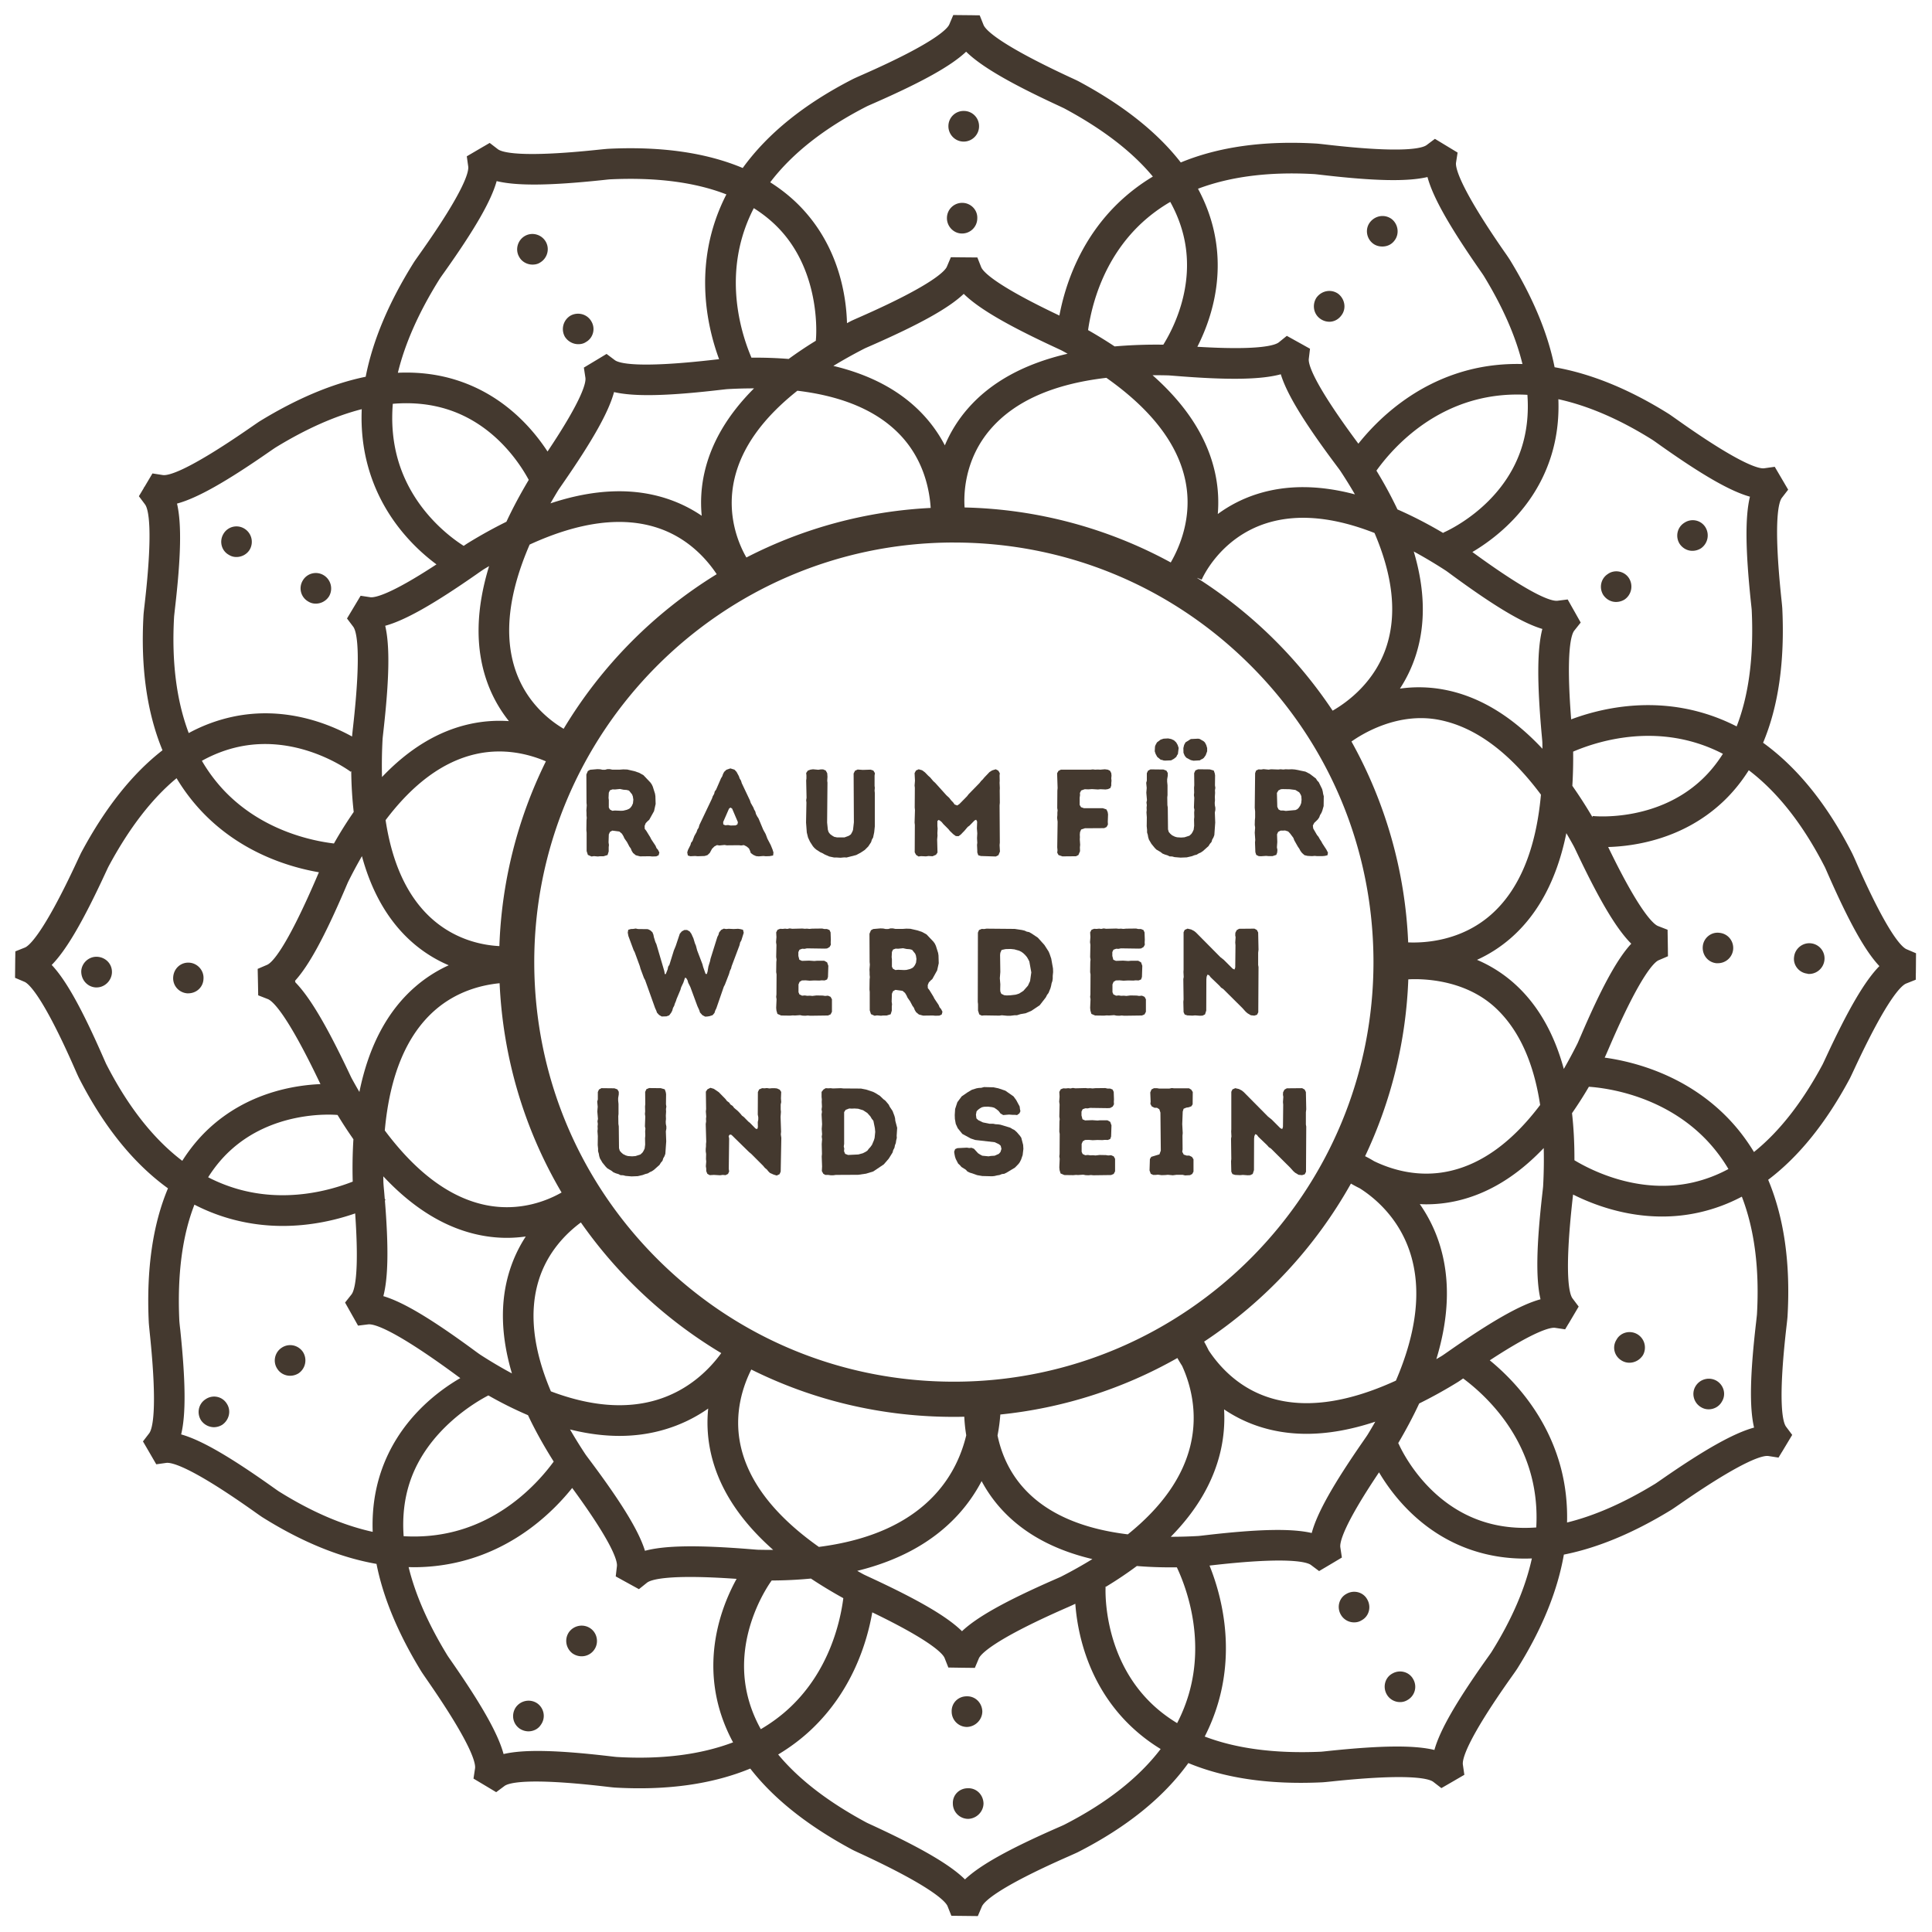<?xml version="1.0" encoding="UTF-8"?>
<svg data-bbox="2.918 2.918 368.98 368.992" height="500" viewBox="0 0 375 375" width="500" xmlns="http://www.w3.org/2000/svg" data-type="color">
    <g>
        <defs>
            <clipPath id="b549bcd7-90fb-4a8f-a491-45fe3b9cea2e">
                <path d="M2.918 2.918h368.984V371.91H2.918Zm0 0"/>
            </clipPath>
        </defs>
        <g clip-path="url(#b549bcd7-90fb-4a8f-a491-45fe3b9cea2e)">
            <path d="M336.398 184.34a2.968 2.968 0 0 1-2.976 2.617h-.297c-1.66-.184-2.793-1.668-2.61-3.336.176-1.601 1.66-2.793 3.27-2.555 1.668.18 2.793 1.668 2.613 3.274Zm17.723 2.031c-.18 1.543-1.488 2.676-2.976 2.672-.122 0-.239 0-.352-.059-1.61-.18-2.8-1.668-2.559-3.27.18-1.609 1.668-2.796 3.27-2.616a2.944 2.944 0 0 1 2.617 3.273Zm-42.894-70.84c-.891-1.367-.532-3.215.832-4.101 1.308-.953 3.214-.598 4.109.773a3.05 3.05 0 0 1-.84 4.164 3.196 3.196 0 0 1-1.66.473c-.953 0-1.848-.473-2.441-1.309Zm14.82-9.926c-.895-1.363-.543-3.21.832-4.101 1.367-.95 3.21-.594 4.105.773a3.045 3.045 0 0 1-.84 4.16 3.125 3.125 0 0 1-1.667.477c-.946 0-1.844-.477-2.43-1.309ZM43.977 272.383c.949 1.37.535 3.21-.836 4.164a3.143 3.143 0 0 1-1.606.473 3.092 3.092 0 0 1-2.496-1.313c-.89-1.367-.531-3.21.836-4.098 1.367-.953 3.207-.597 4.102.774Zm14.812-9.985a3.04 3.04 0 0 1-.832 4.16 3.17 3.17 0 0 1-1.668.477c-.953-.004-1.898-.476-2.437-1.308-.95-1.368-.536-3.211.777-4.102 1.367-.953 3.215-.598 4.16.773Zm-19.293-72.39c-.059 1.605-1.363 2.797-2.973 2.797h-.175c-1.61-.125-2.856-1.493-2.73-3.16.116-1.665 1.484-2.915 3.148-2.79 1.605.118 2.855 1.547 2.73 3.153Zm-17.773-1.14c-.125 1.546-1.434 2.796-2.977 2.792h-.18c-1.668-.117-2.859-1.547-2.793-3.215.118-1.601 1.547-2.847 3.149-2.73 1.668.12 2.918 1.484 2.8 3.152ZM109.648 65.37a3.038 3.038 0 0 1 1.102-4.113c1.406-.762 3.23-.317 4.05 1.152.825 1.414.313 3.23-1.09 3.992-.491.34-1.097.426-1.632.399-.95-.047-1.875-.57-2.43-1.43Zm-8.875-15.508c-.82-1.406-.312-3.234 1.098-4.054 1.41-.82 3.234-.313 4.055 1.093.82 1.414.312 3.23-1.094 4.059-.492.328-1.098.422-1.633.394-.949-.046-1.933-.574-2.426-1.492Zm173.52 276.051a2.94 2.94 0 0 1-1.074 4.043 2.697 2.697 0 0 1-1.489.418c-1.011 0-2.02-.54-2.558-1.484-.828-1.434-.352-3.282 1.078-4.051 1.426-.828 3.27-.352 4.043 1.074Zm-8.914-15.469c.828 1.43.36 3.27-1.074 4.043-.473.301-.953.414-1.485.414a2.946 2.946 0 0 1-2.558-1.484c-.836-1.434-.356-3.273 1.074-4.043 1.43-.836 3.27-.36 4.043 1.07Zm-80.66 21.785c-.059-1.671 1.254-2.976 2.914-2.976 1.668-.055 2.972 1.254 3.035 2.918 0 1.605-1.313 2.973-2.977 3.031a2.979 2.979 0 0 1-2.972-2.973Zm6.18 17.786c0 1.605-1.317 2.972-2.977 3.027a2.979 2.979 0 0 1-2.973-2.973c-.062-1.668 1.25-2.972 2.914-2.972 1.664-.059 2.973 1.25 3.035 2.918ZM183.8 42.309a2.947 2.947 0 0 1 3.012-2.934c1.601.02 2.957 1.352 2.878 3.008a2.954 2.954 0 0 1-3.011 2.941c-1.61-.023-2.899-1.406-2.88-3.015Zm.285-17.84a2.945 2.945 0 0 1 3.012-2.934 2.948 2.948 0 0 1 2.937 3.012c-.023 1.664-1.406 2.953-3.015 2.937-1.665-.023-2.954-1.406-2.934-3.015Zm-79.121 310.336c-.535.832-1.488 1.246-2.383 1.246-.594 0-1.191-.18-1.727-.535-1.359-.954-1.656-2.801-.71-4.164.953-1.305 2.8-1.664 4.168-.711 1.304.953 1.66 2.793.652 4.164Zm10.355-14.567a2.946 2.946 0 0 1-2.437 1.246c-.602 0-1.192-.18-1.727-.535-1.304-.953-1.664-2.793-.71-4.164.952-1.305 2.792-1.664 4.163-.715 1.364.953 1.66 2.86.711 4.168ZM265.867 43.203c1.008-1.355 2.836-1.68 4.192-.734 1.293.953 1.62 2.84.671 4.14-.554.797-1.37 1.192-2.261 1.235-.653.031-1.313-.114-1.871-.504-1.356-.945-1.684-2.84-.73-4.137ZM255.543 57.75c1.008-1.355 2.84-1.684 4.191-.734 1.301 1.007 1.625 2.84.676 4.136-.558.797-1.37 1.254-2.265 1.297a3.05 3.05 0 0 1-1.868-.566c-1.355-.946-1.625-2.781-.734-4.133Zm-196.79 54.953a2.93 2.93 0 0 1 4.044-1.07 3.013 3.013 0 0 1 1.074 4.105 3.044 3.044 0 0 1-2.566 1.426 2.693 2.693 0 0 1-1.485-.418 2.93 2.93 0 0 1-1.066-4.043Zm-12.843-4.59a2.665 2.665 0 0 1-1.488-.418c-1.426-.773-1.906-2.617-1.067-4.043a2.926 2.926 0 0 1 4.043-1.066 3 3 0 0 1 1.067 4.102c-.535.894-1.547 1.425-2.555 1.425Zm272.961 154.961c-.598.89-1.547 1.43-2.621 1.43a2.87 2.87 0 0 1-1.484-.418c-1.422-.836-1.899-2.625-1.008-4.043.773-1.43 2.62-1.906 4.047-1.074a3.01 3.01 0 0 1 1.066 4.105Zm14.332 4.946c1.367.828 1.899 2.613 1.008 4.043-.531.953-1.543 1.484-2.563 1.484a2.807 2.807 0 0 1-1.484-.418c-1.422-.832-1.898-2.672-1.07-4.043a3.005 3.005 0 0 1 4.11-1.066Zm21.25-62.872c-.34.73-.582 1.25-.695 1.473-3.965 7.387-8.418 13.055-13.313 16.984-1.37-2.25-2.937-4.343-4.73-6.242-8.23-8.722-18.68-11.312-24.25-12.078l.023-.043c.13-.27.407-.894.785-1.777 6.309-14.703 8.98-16.781 9.649-17.074l1.828-.782-.016-1.285h.004l-.062-3.86-1.867-.726c-.664-.254-3.29-2.125-9.664-15.332 5.085-.148 14.453-1.496 22.148-8.656 1.965-1.828 3.672-3.918 5.144-6.246 5.61 4.266 10.547 10.547 14.766 18.8.11.223.336.747.656 1.477 4.07 9.242 7.164 14.82 9.93 17.742-2.836 2.88-6.055 8.407-10.336 17.625Zm-13.43 49.985c-.02.238-.082.785-.168 1.558-1.168 10.082-1.316 16.477-.39 20.403-3.89 1.058-9.488 4.191-17.836 9.98-.656.453-1.129.785-1.336.914-6.09 3.723-11.805 6.227-17.129 7.528.09-3.582-.285-7.079-1.164-10.473-2.684-10.324-9.242-17.238-13.836-21.004 9.379-6.144 12.012-6.387 12.652-6.312l1.977.296.656-1.101.008.004 1.961-3.32-1.195-1.59c-.563-.75-1.688-4.16.039-19.536.027-.226.047-.433.07-.62 3.867 1.937 10.008 4.261 17.254 4.265a32.549 32.549 0 0 0 7.3-.809 33.17 33.17 0 0 0 8.204-3.046c2.453 6.359 3.441 13.996 2.933 22.863Zm-51.554 65.57c-.133.207-.457.66-.918 1.305-5.852 8.258-9.051 13.777-10.133 17.66-3.93-.957-10.336-.875-20.457.18-.79.086-1.352.148-1.598.16-8.875.387-16.39-.602-22.527-2.945a37.716 37.716 0 0 0 2.601-6.516c3.301-11.25.47-21.367-1.667-26.668.015-.004.027-.004.046-.008 15.91-1.855 19.047-.558 19.63-.117l1.59 1.191 1.1-.652h.005l1.234-.734.363-.215 1.719-1.028-.3-1.98c-.13-.856.398-3.961 7.511-14.555 2.605 4.406 8.281 11.88 18.184 15.149 3.207 1.058 6.574 1.59 10.093 1.593.457 0 .922-.015 1.39-.03-1.276 5.792-3.894 11.874-7.866 18.21Zm-82.95 33.5c-.214.106-.722.328-1.437.64-9.266 4.075-14.852 7.173-17.781 9.95-2.883-2.844-8.434-6.074-17.692-10.371-.703-.324-1.203-.55-1.414-.66-7.457-4.004-13.183-8.422-17.152-13.215 2.32-1.395 4.469-2.996 6.414-4.832 7.992-7.543 10.836-16.95 11.848-22.758 12.023 5.797 13.789 8.227 14.039 8.863l.73 1.848 1.278.02 1.52.023.335.004 2.008.023.777-1.84c.29-.68 2.352-3.39 16.926-9.789a50.04 50.04 0 0 0 1.734-.785c.02-.012.043-.023.067-.035.375 5.18 2.172 15.016 9.996 22.992a34.092 34.092 0 0 0 6.566 5.2c-4.261 5.593-10.531 10.519-18.761 14.722Zm-86.835-13.176c-.239-.02-.782-.082-1.555-.172-10.067-1.168-16.457-1.316-20.387-.394-1.05-3.899-4.199-9.473-9.996-17.828-.453-.656-.785-1.125-.914-1.336-3.723-6.086-6.219-11.8-7.52-17.121.32.004.645.015.965.02 3.243 0 6.414-.4 9.5-1.2 10.59-2.746 17.594-9.578 21.285-14.183 8.106 11.062 8.79 14.292 8.684 15.175l-.234 1.992 1.12.614v.004l3.384 1.859 1.554-1.246c.696-.559 3.793-1.711 17.403-.754-2.489 4.504-6 13.125-3.84 23.242.629 2.938 1.687 5.766 3.156 8.492-6.312 2.387-13.871 3.352-22.605 2.836Zm-65.57-51.554c-.204-.133-.66-.457-1.305-.914-8.25-5.852-13.77-9.051-17.649-10.141.95-3.926.871-10.328-.187-20.45a37.381 37.381 0 0 1-.164-1.597c-.418-8.969.57-16.496 2.93-22.547a36.897 36.897 0 0 0 6.53 2.617 37.54 37.54 0 0 0 10.602 1.512c5.625 0 10.524-1.2 14.066-2.43.852 12.204-.19 15.07-.718 15.735l-1.242 1.57 1.543 2.742h.003l.973 1.735 1.988-.246c.961-.098 4.434.593 16.907 9.734.37.277.691.508.953.695-4.36 2.524-12.102 8.23-15.45 18.367-1.195 3.625-1.703 7.454-1.554 11.477-5.793-1.273-11.883-3.89-18.227-7.86ZM20.616 206.53c-.105-.219-.324-.722-.637-1.43-4.07-9.28-7.171-14.874-9.945-17.804 2.84-2.883 6.063-8.422 10.348-17.664.332-.711.566-1.219.676-1.43 4.003-7.46 8.421-13.187 13.214-17.152a37.5 37.5 0 0 0 4.829 6.398c7.554 8.016 16.992 10.856 22.8 11.86-.113.261-.242.546-.386.89-6.141 14.297-8.801 16.7-9.66 17.07l-1.84.79.066 3.14.035 1.992 1.86.727c.878.336 3.617 2.621 10.222 16.508-5.176.215-14.207 1.699-21.68 8.648-1.96 1.828-3.667 3.922-5.14 6.242-5.61-4.265-10.547-10.543-14.762-18.785Zm13.176-86.844c.02-.238.082-.789.168-1.566 1.168-10.062 1.316-16.445.398-20.375 3.899-1.05 9.473-4.2 17.828-10 .653-.45 1.126-.777 1.336-.906 5.922-3.621 11.493-6.086 16.692-7.418-.164 3.824.23 7.508 1.2 11.043 2.722 9.922 9.241 16.074 13.304 19.082-9.207 6.039-11.977 6.426-12.754 6.387l-1.969-.297-.648 1.086-1.993 3.324 1.204 1.598c.57.746 1.695 4.16-.04 19.527a74.679 74.679 0 0 0-.183 1.785c-4.52-2.492-13.137-5.992-23.215-3.824a31.788 31.788 0 0 0-8.488 3.156c-2.38-6.305-3.34-13.851-2.84-22.601Zm51.55-65.566c.13-.203.45-.656.903-1.289 5.867-8.266 9.074-13.793 10.156-17.68 3.926.957 10.32.88 20.45-.183.793-.086 1.359-.149 1.601-.16 8.965-.422 16.492.57 22.54 2.925a37.54 37.54 0 0 0-2.618 6.536c-3.059 10.437-.844 19.902 1.2 25.445-.2.027-.415.05-.645.074-15.442 1.79-18.852.676-19.594.113l-1.602-1.203-1.992 1.203-2.414 1.45.3 1.968c.13.856-.394 3.922-7.35 14.317-2.907-4.453-8.4-10.801-17.317-13.742-3.695-1.223-7.617-1.723-11.734-1.54 1.39-5.722 4.093-11.812 8.117-18.234Zm82.946-33.496c.215-.105.723-.324 1.426-.633 9.285-4.082 14.879-7.183 17.812-9.957 2.875 2.828 8.403 6.05 17.614 10.328.73.344 1.257.586 1.476.7 7.457 4.003 13.184 8.421 17.153 13.21a37.654 37.654 0 0 0-6.399 4.829c-7.726 7.28-10.64 16.304-11.742 22.148-12.691-6.023-14.86-8.574-15.188-9.414l-.734-1.86-3.148-.027-1.993-.023-.78 1.844c-.282.675-2.349 3.378-16.923 9.785-.855.375-1.46.648-1.726.78-.25.13-.485.259-.735.392-.136-5.082-1.468-14.48-8.656-22.2-1.828-1.965-3.922-3.668-6.246-5.144 4.266-5.61 10.543-10.547 18.79-14.758Zm86.844 13.172c.234.016.789.082 1.558.168 10.075 1.172 16.454 1.316 20.383.398 1.051 3.907 4.207 9.485 10.024 17.86.449.648.765 1.101.89 1.304 3.723 6.09 6.223 11.809 7.52 17.133-3.578-.09-7.078.285-10.469 1.164-10.672 2.77-17.707 9.692-21.379 14.297-8.996-12.098-9.726-15.527-9.625-16.45l.238-1.98-1.113-.617v-.004l-3.387-1.879-1.554 1.258c-.672.531-3.559 1.61-15.813.86 2.41-4.723 5.281-12.809 3.278-22.192-.625-2.93-1.684-5.758-3.153-8.48 6.309-2.38 13.86-3.34 22.602-2.84Zm53.992 124.586-.027.23a89.875 89.875 0 0 0-3.907-6.082c.13-2.125.184-4.34.157-6.64 4.175-1.79 13.402-4.77 23.527-1.801 1.902.558 3.75 1.3 5.54 2.226-1.192 1.883-2.563 3.57-4.13 5.036-8.89 8.324-21.043 7.058-21.16 7.03Zm-2.316 42.738c-.317.723-.532 1.246-.641 1.461a96.215 96.215 0 0 1-2.633 4.902c-1.851-6.804-4.93-12.246-9.238-16.246a26.358 26.358 0 0 0-7.61-4.933 26.827 26.827 0 0 0 6.493-4.164c5.418-4.7 9.043-11.543 10.847-20.426.485.828.97 1.676 1.446 2.55.117.212.347.708.68 1.407 4.35 9.156 7.613 14.652 10.476 17.5-2.75 2.96-5.805 8.59-9.82 17.95Zm-1.68 14.945a76.22 76.22 0 0 0 3.273-5.125c3.141.211 14.563 1.57 22.985 10.5a31.266 31.266 0 0 1 4.101 5.465 27.375 27.375 0 0 1-6.851 2.598c-10.563 2.418-19.903-2.406-23.04-4.3.012-3.227-.144-6.274-.468-9.138Zm-23.926 46.192c-.652.453-1.11.777-1.32.906-.367.227-.727.43-1.09.649 2.504-8.22 2.723-15.7.613-22.356a28.53 28.53 0 0 0-3.824-7.742c.402.02.809.043 1.219.043 1.867 0 3.836-.192 5.887-.649 6.093-1.367 11.753-4.812 16.949-10.273a94.48 94.48 0 0 1-.117 7.418c-.016.242-.082.789-.168 1.562-1.137 10.067-1.266 16.454-.336 20.375-3.907 1.063-9.461 4.235-17.813 10.067ZM74.71 233.007l.117-.067-.148-.257c-.043-.516-.082-1.02-.13-1.559a37.778 37.778 0 0 1-.132-1.598c-.012-.406-.012-.797-.02-1.199 5.891 6.293 12.22 10.137 18.938 11.445 1.766.344 3.45.493 5.05.493 1.286 0 2.505-.102 3.665-.262a26.85 26.85 0 0 0-3.137 6.648c-1.879 5.993-1.71 12.657.453 19.93a88.223 88.223 0 0 1-6.172-3.652 43.829 43.829 0 0 1-1.289-.93c-8.16-5.984-13.629-9.27-17.496-10.418.953-3.66 1.031-9.52.3-18.574Zm-9.188-16.59a84.042 84.042 0 0 0 3.075 4.71 91.493 91.493 0 0 0-.133 8.224c-4.543 1.78-13.149 4.132-22.52 1.382a31.606 31.606 0 0 1-5.543-2.226c1.192-1.88 2.559-3.57 4.125-5.035 8.32-7.797 19.5-7.188 20.996-7.055Zm3.133-58.816a78.875 78.875 0 0 0-3.836 6.12c-4.437-.535-14.054-2.57-21.394-10.347a31.423 31.423 0 0 1-4.239-5.703c2.297-1.274 4.668-2.176 7.106-2.707 11.887-2.578 21.68 4.758 21.773 4.832l.11-.137a78.14 78.14 0 0 0 .48 7.942Zm23.906-46.184a60.91 60.91 0 0 1 1.34-.922c.348-.21.688-.406 1.032-.613-2.528 8.246-2.72 15.652-.508 22.129a26.388 26.388 0 0 0 4.355 7.957 26.821 26.821 0 0 0-7.687.586c-6.094 1.363-11.754 4.808-16.946 10.27a93.81 93.81 0 0 1 .114-7.415c.02-.246.082-.793.168-1.566 1.132-10.067 1.261-16.453.34-20.38 3.894-1.066 9.457-4.23 17.793-10.046Zm206.676 31.117c.075.79.125 1.356.133 1.598.012.406.012.8.016 1.203-5.887-6.293-12.215-10.14-18.938-11.445a26.273 26.273 0 0 0-8.719-.23 26.878 26.878 0 0 0 3.137-6.653c1.883-6 1.715-12.676-.457-19.961a93.465 93.465 0 0 1 6.176 3.68c.203.128.644.457 1.27.918 8.171 5.992 13.648 9.285 17.515 10.433-1.016 3.91-1.039 10.317-.133 20.457Zm-25.91 40.383a87.617 87.617 0 0 0-11.008-38.988c1.98-1.407 8.977-5.809 17.086-4.188 6.946 1.383 13.54 6.258 19.692 14.5-.97 10.68-4.227 18.524-9.754 23.352-5.856 5.113-12.91 5.46-16.016 5.324Zm-6.637 42.457a21.979 21.979 0 0 0-1.726-.957 87.703 87.703 0 0 0 8.387-34.324c2.214-.13 10.8-.215 16.976 5.574 4.485 4.203 7.36 10.512 8.613 18.809-5.34 7.078-11.187 11.375-17.472 12.804-6.184 1.422-11.555-.34-14.778-1.906ZM109 231.465c-2.664 1.52-7.992 3.77-14.621 2.457-6.942-1.387-13.535-6.258-19.692-14.5.965-10.68 4.223-18.524 9.75-23.352 4.196-3.66 9-4.879 12.536-5.226.66 14.504 4.804 28.363 12.027 40.62Zm-3.043-83.692a87.716 87.716 0 0 0-9.027 35.864c-3.114-.153-8.649-1.13-13.47-5.64-4.487-4.208-7.358-10.513-8.616-18.81 5.34-7.082 11.183-11.382 17.469-12.812 5.511-1.254 10.37.004 13.644 1.398Zm79.543 120.41h-.414c-21.598-.011-41.926-8.386-57.277-23.597-15.446-15.316-24.008-35.727-24.11-57.484-.191-44.903 36.184-81.602 81.094-81.801.137 0 .273 0 .41.004 21.602.007 41.93 8.382 57.277 23.597 15.45 15.313 24.008 35.727 24.11 57.485.191 44.898-36.184 81.601-81.09 81.797Zm47.746-155.667c.031-.079 3.445-8.114 12.672-10.989 5.95-1.847 12.937-1.187 20.875 1.926 3.523 8.234 4.34 15.504 2.426 21.7-2.223 7.195-7.739 11.167-10.555 12.788a88.994 88.994 0 0 0-26.289-25.746c.004-.007.012-.015.016-.027Zm-40.934-29.274c4.672-5.37 12.106-8.703 22.434-9.906 8.781 6.187 13.953 12.937 15.371 20.148 1.363 6.903-1.144 12.704-2.875 15.688A87.694 87.694 0 0 0 187.227 98.5c-.165-2.254-.172-9.21 5.085-15.258ZM154.77 75.84c8.984 1.078 15.738 4.012 20.171 8.816 4.36 4.73 5.477 10.367 5.704 13.934a87.571 87.571 0 0 0-35.77 9.62c-1.422-2.468-3.953-8.147-2.32-15.25 1.398-6.073 5.504-11.8 12.215-17.12Zm-51.965 29.86c9.742-4.47 18.164-5.54 25.105-3.153 5.656 1.953 9.215 5.918 11.203 8.902a88.998 88.998 0 0 0-29.71 30.008c-2.63-1.55-7.188-5.031-9.348-11.363-2.29-6.73-1.36-14.91 2.75-24.395Zm1.757 142.808c1.696-5.488 5.313-9.106 8.184-11.23a89.001 89.001 0 0 0 10.25 12.16 89.016 89.016 0 0 0 17 13.199c-2.18 3-6.191 7.183-12.527 9.086-5.992 1.8-12.871 1.234-20.54-1.66-3.468-8.176-4.269-15.395-2.367-21.555Zm39.102 31.664c-1.18-5.988.55-11.14 2.16-14.348 12.051 6.004 25.41 9.184 39.254 9.188h.453c.547 0 1.094-.016 1.637-.028.05 1.067.16 2.282.379 3.602-.836 3.488-2.563 7.742-6.125 11.574-5.05 5.434-12.567 8.824-22.48 10.094-8.727-6.168-13.86-12.899-15.278-20.082Zm87.399.367c-1.497 6.207-5.579 11.984-12.153 17.277-8.922-1.086-15.66-4.027-20.062-8.816-3.098-3.36-4.563-7.176-5.227-10.383.297-1.523.457-2.902.543-4.062a87.643 87.643 0 0 0 34.367-10.965c.266.476.57.988.914 1.523 1.461 3.188 3.211 8.805 1.618 15.426Zm42.675-37.285c2.215 6.988 1.266 15.273-2.793 24.723-9.726 4.457-18.136 5.527-25.07 3.132-5.727-1.972-9.3-6.015-11.277-9.007a33.347 33.347 0 0 0-.88-1.692 88.92 88.92 0 0 0 28.497-30.676c.5.29 1.062.598 1.703.91 2.687 1.696 7.594 5.61 9.82 12.61Zm21.563-156.215c-3.778 11.563-15.055 16.305-15.164 16.352l.039.093c-3.063-1.812-6.043-3.343-8.93-4.605a81.134 81.134 0 0 0-4.082-7.527c2.602-3.633 9.016-11.082 19.371-13.77 3.188-.828 6.508-1.144 9.934-.945.265 3.691-.114 7.168-1.168 10.402Zm-46.7-14.394c1.184 3.863 4.524 9.316 10.606 17.46.48.645.828 1.098.969 1.317a92.418 92.418 0 0 1 2.812 4.535c-6.883-1.824-13.18-1.875-18.84-.11a26.29 26.29 0 0 0-7.777 3.926c.188-2.273.11-4.734-.394-7.34-1.36-7.042-5.473-13.601-12.27-19.605.961-.004 1.941.008 2.941.031.243.004.79.051 1.563.11 10.098.816 16.492.738 20.39-.324Zm-18.75-26.352c2.063 9.512-2.226 17.68-4.054 20.61a95.129 95.129 0 0 0-9.45.335 88.264 88.264 0 0 0-5.152-3.164c.668-4.699 2.88-13.695 10.246-20.64a31.29 31.29 0 0 1 5.707-4.243c1.27 2.297 2.176 4.664 2.704 7.102Zm-42.788 10.746c2.875 2.832 8.406 6.055 17.62 10.336.735.344 1.258.582 1.481.7.36.19.7.39 1.055.585-8.406 1.95-14.899 5.508-19.395 10.68a26.403 26.403 0 0 0-4.43 7.105 26.85 26.85 0 0 0-4.015-5.742c-4.266-4.668-10.172-7.902-17.625-9.68a94.775 94.775 0 0 1 6.078-3.39c.219-.102.723-.324 1.426-.63 9.285-4.085 14.875-7.183 17.804-9.964Zm-42.977-11.094a31.013 31.013 0 0 1 2.226-5.543c1.883 1.188 3.57 2.559 5.036 4.125 8.078 8.633 7.062 20.953 7.035 21.176a9.88 9.88 0 0 0-.031.438 77.79 77.79 0 0 0-5.274 3.53 79.677 79.677 0 0 0-7.219-.245c-1.789-4.196-4.738-13.383-1.773-23.48Zm-24.902 30.157c3.925.91 10.324.765 20.425-.403.801-.09 1.364-.156 1.618-.172a89.335 89.335 0 0 1 5.128-.144c-5.082 5.082-8.312 10.547-9.625 16.367a26.383 26.383 0 0 0-.527 8.36 26.92 26.92 0 0 0-6.254-3.15c-6.781-2.374-14.512-2.108-23.105.743a117.6 117.6 0 0 1 1.488-2.52c.129-.206.45-.66.89-1.304 5.77-8.324 8.915-13.883 9.962-17.777Zm-42.942 2.277c3.84-.324 7.445.047 10.797 1.14 8.977 2.938 13.844 10.391 15.59 13.626-1.656 2.777-3.106 5.488-4.336 8.125a92.831 92.831 0 0 0-7.504 4.16c-.152.097-.43.28-.785.523-2.602-1.648-10.176-7.176-12.879-17.144-.89-3.297-1.176-6.778-.883-10.43ZM57.324 190.664a1.941 1.941 0 0 0-.054-.3c2.722-2.993 5.75-8.594 9.71-17.821.313-.727.528-1.25.641-1.469a90.13 90.13 0 0 1 2.629-4.894c1.852 6.804 4.926 12.242 9.234 16.242a26.339 26.339 0 0 0 7.614 4.937 26.82 26.82 0 0 0-6.489 4.164c-5.421 4.7-9.046 11.54-10.851 20.426a109.11 109.11 0 0 1-1.45-2.562c-.117-.211-.355-.723-.699-1.446-4.257-8.953-7.472-14.39-10.285-17.277Zm22.192 97.121c3.386-10.36 13.195-15.863 15.277-16.933a74.92 74.92 0 0 0 7.691 3.836c1.371 2.917 3.047 5.921 4.989 9.003-2.723 3.723-9.137 10.965-19.262 13.567-3.164.812-6.457 1.117-9.863.918-.266-3.688.113-7.16 1.168-10.39Zm45.671 13.223c-1.19-3.863-4.539-9.324-10.632-17.477-.473-.633-.817-1.086-.95-1.289a94.363 94.363 0 0 1-2.964-4.785c3.308.824 6.496 1.246 9.558 1.25 3.125.004 6.121-.426 8.98-1.293a28.825 28.825 0 0 0 8.282-4.016 26.881 26.881 0 0 0 .348 7.825c1.355 7.047 5.468 13.601 12.265 19.609-.96.004-1.941-.004-2.937-.027-.239-.008-.79-.055-1.57-.118-10.087-.808-16.485-.73-20.38.32Zm19.782 27.523c-2.528-11.687 4.508-21.344 4.816-21.758a83.08 83.08 0 0 0 7.613-.375 90.47 90.47 0 0 0 6.29 3.805c-.586 4.547-2.704 14.043-10.372 21.235-1.699 1.597-3.59 2.988-5.644 4.195-1.274-2.293-2.176-4.664-2.703-7.102Zm41.754-11.914c-2.88-2.84-8.422-6.062-17.668-10.355-.711-.328-1.223-.563-1.43-.672-.426-.227-.824-.461-1.238-.688 8.12-1.996 14.625-5.566 19.394-10.699a30.949 30.949 0 0 0 4.75-6.723 26.61 26.61 0 0 0 3.871 5.477c4.27 4.672 10.164 7.89 17.633 9.66a88.588 88.588 0 0 1-6.082 3.41c-.215.106-.723.325-1.426.633-9.28 4.078-14.87 7.176-17.804 9.957Zm27.754-8.52a75.674 75.674 0 0 0 6.187-4.136c2.457.207 5.05.289 7.762.258 1.617 3.41 5.586 13.48 2.304 24.656a31.603 31.603 0 0 1-2.25 5.582c-2.027-1.23-3.859-2.652-5.468-4.289-9.086-9.203-8.426-21.934-8.418-22.063Zm40.128-10.542c-3.937-.914-10.351-.762-20.48.41-.777.09-1.328.156-1.566.172a92.339 92.339 0 0 1-5.313.152c4.969-5.039 8.188-10.504 9.602-16.36.718-2.984.894-5.8.746-8.37a26.973 26.973 0 0 0 6.242 3.14c3.059 1.067 6.312 1.602 9.75 1.606 4.18 0 8.637-.79 13.355-2.356a82.976 82.976 0 0 1-1.488 2.52c-.129.21-.445.664-.89 1.308-5.766 8.32-8.915 13.88-9.958 17.778Zm43.583-1.075c-3.692.266-7.168-.113-10.407-1.175-11.562-3.785-16.304-15.059-16.351-15.168l-.067.027c1.555-2.644 2.93-5.226 4.102-7.75a91.939 91.939 0 0 0 7.539-4.184c.183-.113.527-.347.992-.675 3.785 2.816 10.68 9.105 13.246 18.976.828 3.196 1.14 6.512.945 9.95Zm22.511-211.132c.203.129.656.449 1.29.902 8.261 5.863 13.788 9.07 17.675 10.156-.957 3.926-.875 10.332.184 20.45.086.789.148 1.355.16 1.597.422 8.969-.57 16.496-2.926 22.543a37.524 37.524 0 0 0-6.535-2.613c-10.531-3.102-20.059-.82-25.586 1.242-1.05-13.457.055-16.531.605-17.223l1.247-1.566-.63-1.117-.546-.973-.371-.652-.98-1.739-1.981.25c-.88.098-4.098-.386-16.52-9.457 4.406-2.605 11.875-8.28 15.14-18.18 1.2-3.624 1.708-7.46 1.552-11.484 5.8 1.274 11.886 3.895 18.222 7.864Zm51.184 101.672.015-1.993-1.832-.78c-.863-.364-3.543-2.735-9.765-16.868a43.86 43.86 0 0 0-.809-1.781c-4.824-9.457-10.613-16.614-17.277-21.43 2.953-7.023 4.215-15.703 3.73-25.988-.011-.301-.078-.98-.18-1.946-1.624-15.468-.476-18.863.094-19.605l1.223-1.586-.656-1.113h.004l-.532-.903-.414-.707-1.007-1.715-1.973.278c-.883.191-4.465-.535-17.074-9.488-.774-.543-1.317-.93-1.567-1.086-7.66-4.79-15.043-7.793-22.117-9.028-1.289-6.523-4.18-13.492-8.687-20.86a43.099 43.099 0 0 0-1.079-1.585c-9.132-13.16-9.476-16.535-9.367-17.254l.305-1.969-1.086-.656-3.316-2.008-1.602 1.203c-.746.567-4.148 1.692-19.539-.093-.941-.11-1.61-.18-1.902-.196-10.172-.597-18.957.645-26.286 3.672-4.507-5.805-11.097-11.062-19.757-15.71-.262-.145-.89-.442-1.782-.848-14.085-6.551-16.41-9.278-16.75-10.153l-.738-1.847-1.277-.016v-.004l-1.57-.016-.293-.003-1.993-.02-.777 1.836c-.29.68-2.352 3.383-16.934 9.789-.851.375-1.457.648-1.726.781-9.457 4.828-16.613 10.617-21.43 17.285-7.035-2.96-15.734-4.222-25.98-3.734-.301.012-.989.078-1.953.176-15.465 1.64-18.852.472-19.594-.09l-1.586-1.219-1.11.649v-.004l-3.335 1.953.277 1.976c.133.926-.531 4.454-9.488 17.075-.543.773-.93 1.316-1.086 1.57-4.864 7.766-7.965 15.168-9.328 22.168-6.434 1.316-13.305 4.195-20.555 8.629-.254.16-.824.555-1.625 1.105-12.734 8.832-16.25 9.504-17.223 9.34l-1.984-.308-1.524 2.57c-.035.05-.078.09-.109.14-.035.055-.05.114-.078.172l-.922 1.54 1.098 1.464c.05.074.101.149.156.219.578.914 1.562 4.598-.156 19.438-.11.94-.18 1.613-.2 1.91-.582 10.16.657 18.945 3.684 26.28-5.809 4.505-11.07 11.099-15.723 19.767-.14.261-.425.87-.828 1.734-6.738 14.516-9.48 16.527-10.16 16.793l-1.851.738-.016 1.274h-.004l-.016 1.57-.003.297-.02 1.992 1.836.781c.68.281 3.387 2.348 9.781 16.922.38.86.652 1.465.785 1.73 4.825 9.458 10.614 16.614 17.282 21.43-2.95 7.02-4.211 15.703-3.727 25.989.012.304.082.984.176 1.94 1.625 15.474.472 18.872-.094 19.614l-1.21 1.578.64 1.098 1.941 3.344 1.98-.278c.954-.09 4.462.536 17.06 9.47.784.558 1.343.948 1.593 1.105 7.648 4.789 15.039 7.8 22.117 9.035 1.285 6.523 4.176 13.488 8.676 20.844.16.257.555.832 1.101 1.628 8.864 12.778 9.493 16.301 9.348 17.227l-.3 1.973 2.695 1.609 1.71 1.027 1.598-1.191c.742-.57 4.172-1.691 19.54.094.933.113 1.605.183 1.898.203 10.129.586 18.93-.656 26.281-3.688 4.504 5.813 11.098 11.07 19.766 15.73.257.138.863.423 1.71.81 14.544 6.75 16.555 9.495 16.82 10.18l.74 1.855 3.14.035 1.992.023.781-1.84c.367-.863 2.742-3.55 16.906-9.78.868-.388 1.48-.657 1.743-.79 9.46-4.828 16.617-10.617 21.433-17.29 7.133 2.958 15.82 4.224 25.985 3.735.3-.011.98-.082 1.937-.18 15.469-1.624 18.875-.476 19.617.09l1.575 1.215 1.105-.636 1.371-.793.238-.141 1.743-1.012-.286-1.976c-.136-.934.524-4.453 9.465-17.063.559-.781.946-1.34 1.102-1.59 4.793-7.648 7.797-15.039 9.035-22.113 6.523-1.289 13.484-4.176 20.848-8.683.254-.157.824-.547 1.629-1.102 12.808-8.879 16.312-9.492 17.226-9.348l1.961.305.66-1.094h.008l1.988-3.312-1.195-1.598c-.563-.758-1.68-4.168.094-19.539.11-.941.18-1.605.195-1.902.594-10.246-.668-19.102-3.758-26.48 5.91-4.462 11.196-10.99 15.793-19.555.145-.262.442-.899.856-1.786 6.547-14.093 9.273-16.414 10.144-16.754l1.856-.738.011-1.273h.004l.016-1.61.004-.257" fill="#44392f" data-color="1"/>
        </g>
        <path d="m113.866 165.19.238.742.7.312.48-.07.77.07.386-.047h.719l.77-.238.218-.7v-.815l.047-.434-.074-.504.05-1.539.215-.484.457-.262 1.395.191.48.41.29.48.195.435.504.718.457.867.265.36.192.48.261.41.532.434.816.215 1.902-.024.457.047.793-.023.457-.215.145-.531-.266-.528-.289-.335-.191-.458-.817-1.226-.218-.434-.77-1.25-.289-.36-.023-.577.214-.531.34-.36.336-.289.938-1.683.312-1.395-.047-1.516-.074-.48-.433-1.371-.192-.41-.265-.383-1.372-1.442-.84-.457-.913-.312-1.372-.313-.77-.027-.694.05h-1.446l-.48-.097h-.48l-.434.121h-.48l-.481-.097-.531-.024-1.418.121-.434.239-.29.675.028 5.508.047.48-.074.962.027.527v.484l.047.457-.047.457-.027 1.946.05.48Zm4.976-7.817-.48-.265-.192-.387v-1.442l-.05-.41.05-1.007.215-.458.504-.19.485.023.96-.098.672.144.625.047.457.121.602.746.144.383.098.63-.074.718-.215.48-.266.364-.265.215-.43.19-.7.173-.456.023-1.152-.05Zm0 0" fill="#44392f" data-color="1"/>
        <path d="m147.268 166.22.914-.07.457.047.746-.023.675-.121.07-.578-.167-.551-.36-.89-.652-1.25-.336-.891-.48-.867-.914-2.188-.239-.36-.242-.456-.144-.532-.215-.359-.145-.383-.508-.89-.168-.504-1.585-3.344-.145-.48-.266-.434-.144-.434-.457-.843-.406-.43-.793-.242-.77.265-.434.407-.218.41-.168.48-.215.336-.961 2.215-.266.36-.12.48-.266.457-.145.433-2.453 5.149-.145.527-.238.36-.168.484-.433.77-.36.96-.265.336-.121.434-.481.96-.144.481.12.602.481.144.938-.046.48.046 1.348-.046.554-.168.457-.434.43-.793.457-.457.508-.266.457.075 1.008-.098.433.07 2.356-.023.433.05.532-.074.527.266.457.383.215.457.144.433.485.36.55.242Zm-5.458-5.987-.48-.094-.555.047-.382-.168-.028-.457 1.133-2.598.266-.215.336.192 1.128 2.644-.097.434-.36.191Zm0 0" fill="#44392f" data-color="1"/>
        <path d="m163.141 166.487.723-.07.457.023 1.875-.48.863-.458.797-.531.672-.672.555-.844.144-.48.239-.406.214-1.012.122-1.156v-6.493l-.047-.457.047-.527-.047-.387v-1.996l.07-.48-.312-.504-.528-.168-1.515.047-1.008-.07-.508.238-.266.53.051 9.474-.168 1.492-.144.36-.266.48-.41.289-.84.312h-1.445l-.551-.117-.41-.242-.383-.29-.29-.382-.144-.457-.144-1.395.07-7.746-.047-.36.047-.769-.047-.699-.289-.527-.504-.219h-.457l-.48.074-1.035-.097-.504.074-.504.191-.317.457.051.48v.579l-.05.383.074 3.367-.075.48.051.457-.074 3.875.144 1.922.243.989.382.816.555.863.29.34.359.313.77.503.48.215.363.22.914.405.937.196h.48Zm0 0" fill="#44392f" data-color="1"/>
        <path d="m178.29 166.244.48-.07.942.047.527-.07.77.046.672-.289.289-.433-.07-2.524.07-.746-.024-.504.047-.867-.047-.527v-.938l.219-.218.238.097.387.313.285.36.988.987.313.383.648.625.504.363.532.024.48-.363.336-.36.289-.289.672-.793.34-.242.984-1.008.313-.144.191.36-.047 1.323.074.961-.05.938.05.89-.05.434.05 1.082v.36l.192.554.504.145 2.91.093.504-.261.289-.7-.07-1.25.046-.48-.047-7.215.047-.531-.023-2.38.023-.456-.047-1.035.024-.407-.024-.988.047-.457-.289-.504-.504-.265-.699.218-.504.313-1.011 1.058-.313.383-.285.266-.34.434-2.113 2.164-.313.406-1.469 1.492-.433.29-.504-.192-.29-.41-.335-.336-.434-.555-.527-.48-2.191-2.43-.336-.29-.625-.742-.383-.34-.629-.648-.55-.41-.677-.191-.527.242-.266.504.075 1.468-.075.938.051.434-.027 3.847.05.48-.074 2.43.051.457-.027 5.313.266.504Zm0 0" fill="#44392f" data-color="1"/>
        <path d="m205.209 165.502.242.457.746.262 2.645-.024.48-.238.313-.746-.024-.746.047-.504-.07-1.035.023-.457-.023-.457.047-.504.218-.508.72-.238 3.753-.024.457-.218.266-.48-.028-.528.051-1.445-.074-.457-.238-.504-.723-.243h-3.656l-.551-.191-.266-.434v-1.418l.07-.503-.023-.41.242-.481.696-.242.699.027.695-.05 1.18.073.48-.05.989.05.48-.074.457-.215.168-.48v-.457l.047-.48-.047-.458.047-.507-.047-.504-.242-.457-.434-.215-.574-.074-.867.074-.504-.024-.508.024-.457-.05-.457.05h-5.746l-.457.238-.266.457.098 2.887-.047.457-.027 3.414.074.434-.047.457v.48l-.05.531.097.743-.074 4.98.05.55Zm0 0" fill="#44392f" data-color="1"/>
        <path d="m226.156 147.631 1.156-.047.527-.289.48-.383.145-.316.168-.238.145-1.18-.192-.578-.289-.504-.433-.406-.528-.243-.601-.12-.89.05-.575.192-.7.527-.288.531-.098.29-.047.91.168.507.313.578.675.551.29.047.261.098Zm5.507.023 1.227-.07.242-.168.238-.097.29-.215.363-.508.285-.77v-.625l-.168-.574-.262-.508-.218-.215-.77-.457-.313-.07-1.44.07-1.036.649-.266.504-.144.601.023.914.219.532.168.238.215.219.82.433Zm-3.68 18.711 1.157.098 1.203-.047.961-.219.504-.191.48-.121.387-.238.434-.196.383-.261 1.082-.965.265-.434.313-.36.144-.48.239-.41.167-.457.172-2.426-.074-1.949.098-.504v-.433l-.098-.48-.023-.458.047-.508-.024-.672.047-.746-.023-.527.074-.457-.074-.48.023-1.95-.07-.41-.192-.527-.77-.219-2.26-.023-.528.218-.242.528.023 2.355-.047.485.024.937-.047.504.07.504-.07 1.902.093.43-.046.531.023.867-.047.48.024 1.227-.098.77-.215.457-.215.336-.387.36-.96.312-.649.05-.797-.05-.43-.121-.53-.262-.36-.313-.29-.34-.144-.503-.047-4.23-.074-.485-.023-1.488.047-.434v-1.926l-.07-.695v-.457l.12-.723v-.504l-.265-.457-.578-.215-2.524-.027-.48.266-.219.48v1.445l-.121.407.098 1.011-.075.915.121 1.44-.093.458.07.531-.047.457.024.48-.047.458.07.96-.023 1.731.07.7v.503l.144.48.075.458.144.457.48.816.65.797.312.313.82.48.36.29.456.19.551.168.363.192.528.023Zm0 0" fill="#44392f" data-color="1"/>
        <path d="m243.665 165.404.168.528.48.242.457.023.988-.07.504.047h.723l.746-.242.168-.457.047-.504-.098-.504.074-1.035-.05-1.492.218-.48.48-.24h.434l.434-.023.602.192.382.406.625.844.168.457.676 1.203.313.457.214.406.29.387.48.434.602.144.867.047.527-.047.48.047h.962l.53-.047.505-.121.097-.504-.312-.601-.77-1.18-.218-.41-.286-.43-.242-.434-.312-.386-.723-1.25-.07-.578.261-.504.676-.649.29-.41.167-.457.266-.434.168-.406.262-.914.027-1.902-.121-.457-.074-.457-.122-.48-.648-1.321-.336-.363-.215-.36-1.203-.914-.844-.433-1.996-.407-.601-.05-.696.023-.53-.023-.481.05-.528-.05-.41.05-1.441-.05-.457.074-.989-.098-.457.074-.527-.027-.457.219-.191.504-.075 6.734.075.695v1.204l-.051.507-.024.914.075.528-.075.984.098 1.395-.047.507Zm4.906-8.082-.41-.214-.239-.504-.074-2.696.29-.48.48-.242.386-.024 1.32.024 1.11.144.746.457.238.364.168.382.047.7-.07.648-.191.48-.266.41-.29.29-.358.168-1.875.168-.485-.075Zm0 0" fill="#44392f" data-color="1"/>
        <path d="m127.522 196.558.386.43.528.312.914-.024.531-.191.383-.504.219-.41.144-.527.238-.434.121-.41.215-.504.121-.387.746-1.777.145-.508.434-.914.312-.938.238.075.243.41.144.504.41.816 1.367 3.703.364.793.144.457.457.508.551.29.457-.028.41-.07.578-.192.36-.433.144-.457.215-.434 1.445-4.184.215-.41.793-2.043.196-.676.214-.43.098-.41 1.54-4.09.116-.527.243-.433.457-1.465-.145-.578-.48-.121-.48-.07-.845.046-.96-.047-.505.047-.457-.074-.503.242-.41.504-.122.457-.215.41-1.324 4.23-.097.485-.313 1.008-.168 1.012-.144.457-.239-.024-.48-1.37-.121-.485-1.035-2.715-.239-.914-.195-.457-.29-.961-.19-.41-.192-.434-.336-.48-.508-.29h-.527l-.48.243-.41.48-.794 2.38-.359.866-.867 2.79-.242.359-.094.508-.363.914-.192.023-.094-.578-1.539-5.242-.195-.41-.289-.938-.094-.48-.191-.48-.434-.387-.457-.215-1.925-.024-.434-.097-.43.074-.508.023-.504.145-.097.55.12.653 1.013 2.738.215.41.988 2.696.144.527.672 1.805.215.383 1.95 5.46.214.458Zm0 0" fill="#44392f" data-color="1"/>
        <path d="m157.273 197.155 3.438-.047.503-.214.266-.508v-2.426l-.266-.48-.503-.22-.555.048-.457-.07-1.227-.024-.793.094-.48-.047-.527.023-.458-.07-.53.047-.505-.238-.191-.434v-1.516l.215-.504.433-.265.723-.024.77.07.914-.046.984.023.48-.047.555.024.48-.192.169-.484.07-2.164-.238-.672-.555-.312h-1.418l-.504.046-1.012-.07-1.394.047-.504-.215-.195-.746v-.746l.218-.457.528-.191.457.023.457-.098 3.441.051.457-.027.504-.285.242-.434-.027-.48.027-.485-.05-1.441-.215-.457-.48-.192h-.509l-.43-.097-1.949.023-.53.05-.481-.05-.407.027-.484-.05-1.969.05-.48-.074-.457.098-.434-.05-.48.05-.485-.024-.503.192-.266.504.05.914-.074.984.075.531-.051 2.356.074.508-.047.453-.027 1.972.074.434-.023 3.899-.051.457.074.48-.074 1.656.05.531.192.649.723.312 1.73.024.528-.047.433.023.988-.07.457.094.551.023.48-.047Zm0 0" fill="#44392f" data-color="1"/>
        <path d="m168.816 196.1.238.743.7.312.48-.07.77.07.386-.047h.719l.77-.238.218-.7v-.815l.047-.434-.074-.504.05-1.539.215-.484.457-.262 1.395.191.48.41.29.48.195.435.504.718.457.867.265.36.192.48.261.41.532.434.816.215 1.902-.024.457.047.793-.023.457-.215.145-.531-.266-.528-.289-.335-.191-.458-.817-1.226-.218-.434-.77-1.25-.289-.36-.023-.577.214-.531.34-.36.336-.289.938-1.683.312-1.395-.047-1.516-.074-.48-.433-1.371-.192-.41-.266-.383-1.37-1.442-.84-.457-.915-.312-1.37-.313-.77-.027-.695.05h-1.446l-.48-.097h-.48l-.434.121h-.48l-.481-.097-.531-.024-1.418.121-.434.239-.29.675.028 5.508.047.48-.074.962.027.527v.484l.047.457-.047.457-.027 1.946.05.48Zm4.976-7.816-.48-.265-.192-.387v-1.442l-.05-.41.05-1.007.215-.458.504-.19.484.023.961-.098.672.144.625.047.457.121.602.746.144.383.098.63-.074.718-.215.48-.266.364-.265.215-.43.19-.7.173-.456.023-1.153-.05Zm0 0" fill="#44392f" data-color="1"/>
        <path d="M195.436 197.155h.723l.746-.093h.48l.696-.22.988-.167 1.129-.48 1.613-1.083 1.176-1.515.242-.48.29-.384.382-.937.121-.457.098-.508.144-.406.07-.485v-.503l.075-.77-.024-.695-.34-1.903-.312-.914-.191-.457-.817-1.273-1.277-1.418-1.227-.82-.457-.262-.48-.098-.406-.191-.508-.121-1.418-.215-5.484-.05-.43.073-.485-.023-.527.215-.215.504-.027 13.445.05.457v1.227l.239.746.48.238.485-.047 2.933.047.48-.07Zm-.07-3.941-.457-.05-.555-.263-.191-.457-.024-.41.024-.984-.098-1.18.098-1.203-.047-3.316.047-.41.242-.555.77-.168 1.007-.024.7.075.937.261.434.22.359.26.36.34.363.43.238.41.219.434.383 2.117-.239 1.684-.41.887-.89 1.011-.817.528-.7.218-1.034.121Zm0 0" fill="#44392f" data-color="1"/>
        <path d="m218.213 197.155 3.438-.047.504-.214.265-.508v-2.426l-.265-.48-.504-.22-.555.048-.457-.07-1.227-.024-.793.094-.48-.047-.527.023-.457-.07-.532.047-.504-.238-.191-.434v-1.516l.215-.504.433-.265.723-.024.77.07.914-.046.984.023.48-.047.555.024.48-.192.169-.484.07-2.164-.238-.672-.555-.312h-1.418l-.504.046-1.012-.07-1.394.047-.504-.215-.195-.746v-.746l.218-.457.528-.191.457.023.457-.098 3.441.051.457-.027.504-.285.242-.434-.027-.48.027-.485-.05-1.441-.215-.457-.48-.192h-.509l-.43-.097-1.949.023-.53.05-.481-.05-.406.027-.485-.05-1.969.05-.48-.074-.457.098-.434-.05-.48.05-.485-.024-.503.192-.266.504.05.914-.074.984.075.531-.051 2.356.074.508-.047.453-.027 1.972.074.434-.023 3.899-.051.457.074.48-.074 1.656.05.531.192.649.723.312 1.73.024.528-.047.433.023.988-.07.457.094.551.023.48-.047Zm0 0" fill="#44392f" data-color="1"/>
        <path d="m242.138 196.675.653.387.672.07.527-.168.242-.48.047-8.778-.07-.41v-2.379l.07-.578-.07-3.344-.242-.48-.48-.266-2.981.027-.457.262-.266.508-.023.504.07.383-.07 1.011.046.528-.046 4.304-.145.41-.36-.167-1.71-1.707-.672-.532-4.738-4.785-.36-.289-.554-.289-.72-.168-.554.242-.215.457v7.285l-.027.41.05.985-.074.41.051 3.945-.05.457.05 2.02.215.457.504.168.988.047.528-.047.937.07.508-.023.48-.238.239-.746.023-6.086.05-.48.169-.411.312.121.313.41 1.707 1.637.312.36.41.265 3.727 3.703.625.695Zm0 0" fill="#44392f" data-color="1"/>
        <path d="m121.424 228.241 1.156.098 1.203-.047.961-.219.504-.191.48-.121.387-.238.434-.196.383-.261 1.082-.965.265-.434.313-.36.144-.48.239-.41.167-.457.172-2.426-.074-1.949.098-.504v-.433l-.098-.48-.023-.458.047-.508-.024-.672.047-.746-.023-.527.074-.457-.074-.48.023-1.95-.07-.41-.192-.527-.77-.219-2.26-.023-.528.218-.242.528.023 2.355-.047.485.024.937-.047.504.07.504-.07 1.902.093.43-.046.531.023.867-.047.48.024 1.227-.098.77-.215.457-.215.336-.387.36-.96.312-.649.05-.797-.05-.43-.121-.53-.262-.36-.313-.29-.34-.144-.503-.047-4.23-.074-.485-.023-1.488.047-.434v-1.926l-.07-.695v-.457l.12-.723v-.504l-.265-.457-.578-.215-2.524-.027-.48.266-.219.48v1.445l-.121.407.098 1.011-.075.915.121 1.44-.093.458.07.531-.047.457.024.48-.047.458.07.96-.023 1.731.07.7v.503l.144.48.075.458.144.457.48.816.65.797.312.313.82.48.36.29.456.19.551.168.363.192.528.023Zm0 0" fill="#44392f" data-color="1"/>
        <path d="m149.44 227.663.699.317.625.191.554-.266.215-.503.121-6.543-.097-.672.05-.532-.097-2.882.07-.965-.047-.457v-.961l.098-.48-.05-.723.05-1.25-.29-.434-.53-.238-.48-.05h-.458l-.527.05-.504-.074-.434.05-.48-.027-.578.242-.243.504-.023 4.38.098.503v.457l-.098.504.023.965-.12.383-.337-.098-1.058-1.082-.36-.29-.84-.862-.386-.29-.266-.335-.504-.532-.746-.625-.265-.36-.457-.312-.239-.359-.41-.289-.312-.41-1.297-1.324-.965-.649-.648-.191-.579.289-.312.457.05 3.367-.05.48.074.985-.047.433.024.504-.075.508.098 3.438-.047.433v.457l-.05.528v.457l.074.508-.024.984.047.48-.074.914.074.48v.458l.215.531.457.262.82-.047 1.2.07.507-.07.551.047.48-.238.22-.48-.075-.485.074-5.89-.097-.505.242-.289.312.07 3.438 3.368.387.312 2.332 2.336.312.383.387.312.285.36Zm0 0" fill="#44392f" data-color="1"/>
        <path d="m159.519 227.304.289.531.383.215h.554l.504.07h.48l.505-.07 4.332-.023 1.539-.22 1.394-.429 2.043-1.371.961-1.11.746-1.199.121-.457.242-.457.094-.48.168-.434.074-.507.121-.504-.027-.407.098-1.543-.36-1.367-.05-.508-.118-.433-.363-.961-.55-.817-.196-.41-.625-.746-.406-.312-.676-.649-.89-.554-.481-.239-1.32-.433-.989-.192-3.414-.023-.48-.05-1.54.05-.48-.05-.433.026-.504-.027-.434.266-.363.457v.984l.05.484-.023.48.047.915-.074.527.074.48-.074.481.098 1.926-.07.914.07 1.035-.07.457.07.504-.07.938.046 1.925-.047.481.07 1.922Zm5.097-3.125-.578-.219-.215-.527.047-.48-.097-.434.074-.48v-6.18l.289-.434.695-.266.508.024.504-.024.723.047.96.29.817.53.601.672.266.457.313.387.289 1.418.07.746-.121 1.176-.14.457-.364.867-.313.434-.312.336-.29.383-.382.242-.48.242-.868.238Zm0 0" fill="#44392f" data-color="1"/>
        <path d="m190.655 228.265 1.902.05.48-.05.481-.117.48-.075.481-.191.434-.047.457-.219 1.632-.984.7-.723.242-.336.262-.53.144-.43.145-.41.144-1.204-.047-.77-.363-1.394-.262-.383-.625-.722-.433-.387-.387-.191-.43-.266-1.879-.574-.48-.075-.48-.023-.504-.098h-.7l-1.273-.261-.89-.434-.36-.336-.098-.722.121-.649.29-.312.359-.266.386-.219.43-.094.77-.023.773.094.43.12.433.29.41.336.36.48.531.313 1.13-.094.648.047h.48l.434.047.457-.336.191-.41-.094-.453-.05-.457-.672-1.254-.528-.72-1.59-1.108-1.347-.454-.938-.195-1.851-.047-.528.145-.48.023-.434.074-.914.286-.816.484-1.156.793-.84 1.129-.434 1.324-.074 1.176.027.746.168.96.383.845.89 1.105 1.637.89.864.29 3.777.433.863.407.313.289.144.601-.191.602-.313.36-.816.362-.746.047-.434.075-1.226-.122-.41-.218-.407-.262-.793-.867-.48-.192-.434.047-.457-.07-1.851.094-.434.191-.191.508.07.48.098.48.144.434.457.891.336.313.313.359.84.527.335.364.458.214.484.145.937.336Zm0 0" fill="#44392f" data-color="1"/>
        <path d="m212.23 228.12 3.437-.047.504-.214.265-.508v-2.426l-.266-.48-.503-.22-.555.048-.457-.07-1.227-.024-.793.094-.48-.047-.527.023-.457-.07-.532.047-.504-.238-.191-.434v-1.516l.215-.504.433-.265.723-.024.77.07.914-.046.984.023.48-.047.555.024.48-.192.169-.484.07-2.164-.238-.672-.555-.312h-1.418l-.504.046-1.012-.07-1.394.047-.504-.215-.195-.746v-.746l.218-.457.528-.191.457.023.457-.098 3.441.051.457-.027.504-.285.242-.434-.027-.48.027-.485-.05-1.441-.215-.457-.48-.192h-.509l-.43-.097-1.949.023-.53.05-.481-.05-.406.027-.485-.05-1.969.05-.48-.074-.457.098-.434-.05-.48.05-.485-.024-.503.192-.266.504.05.914-.074.984.075.531-.051 2.356.074.508-.047.453-.027 1.972.074.434-.023 3.899-.051.457.074.48-.074 1.656.05.532.192.648.723.312 1.73.024.528-.047.433.023.988-.07.457.094.551.023.48-.047Zm0 0" fill="#44392f" data-color="1"/>
        <path d="m230.022 228.148.965-.051.433-.238.238-.457v-2.383l-.289-.457-.527-.262h-.504l-.578-.195-.29-.551.071-.457-.023-2.645.047-.53-.094-1.731.094-2.43.172-.555.527-.215.48-.074.504-.191.242-.383.024-2.383-.29-.457-.433-.262h-2.906l-.434-.05-.48.097h-1.973l-.457-.074h-.554l-.48.242-.243.578.074 1.778-.047.457.262.48.531.266h.48l.458.289.215.648.074 7.383-.266.723-1.586.48-.265.434-.07 2.21.238.653.48.215h.457l.457-.047.7.094.745-.024.48-.046.962.093.722-.093h1.176Zm0 0" fill="#44392f" data-color="1"/>
        <path d="m251.401 227.64.653.387.672.07.527-.168.242-.48.047-8.778-.07-.41v-2.379l.07-.578-.07-3.344-.242-.48-.48-.266-2.981.027-.457.262-.266.508-.023.504.07.383-.07 1.011.046.528-.046 4.304-.145.41-.36-.167-1.71-1.707-.672-.532-4.738-4.785-.36-.289-.554-.289-.72-.168-.554.242-.215.457v7.285l-.027.41.05.985-.074.41.051 3.945-.05.457.05 2.02.215.457.504.168.988.047.528-.047.937.07.508-.023.48-.238.239-.746.023-6.086.05-.48.169-.411.312.121.313.41 1.707 1.637.312.36.41.265 3.727 3.703.625.695Zm0 0" fill="#44392f" data-color="1"/>
    </g>
</svg>

